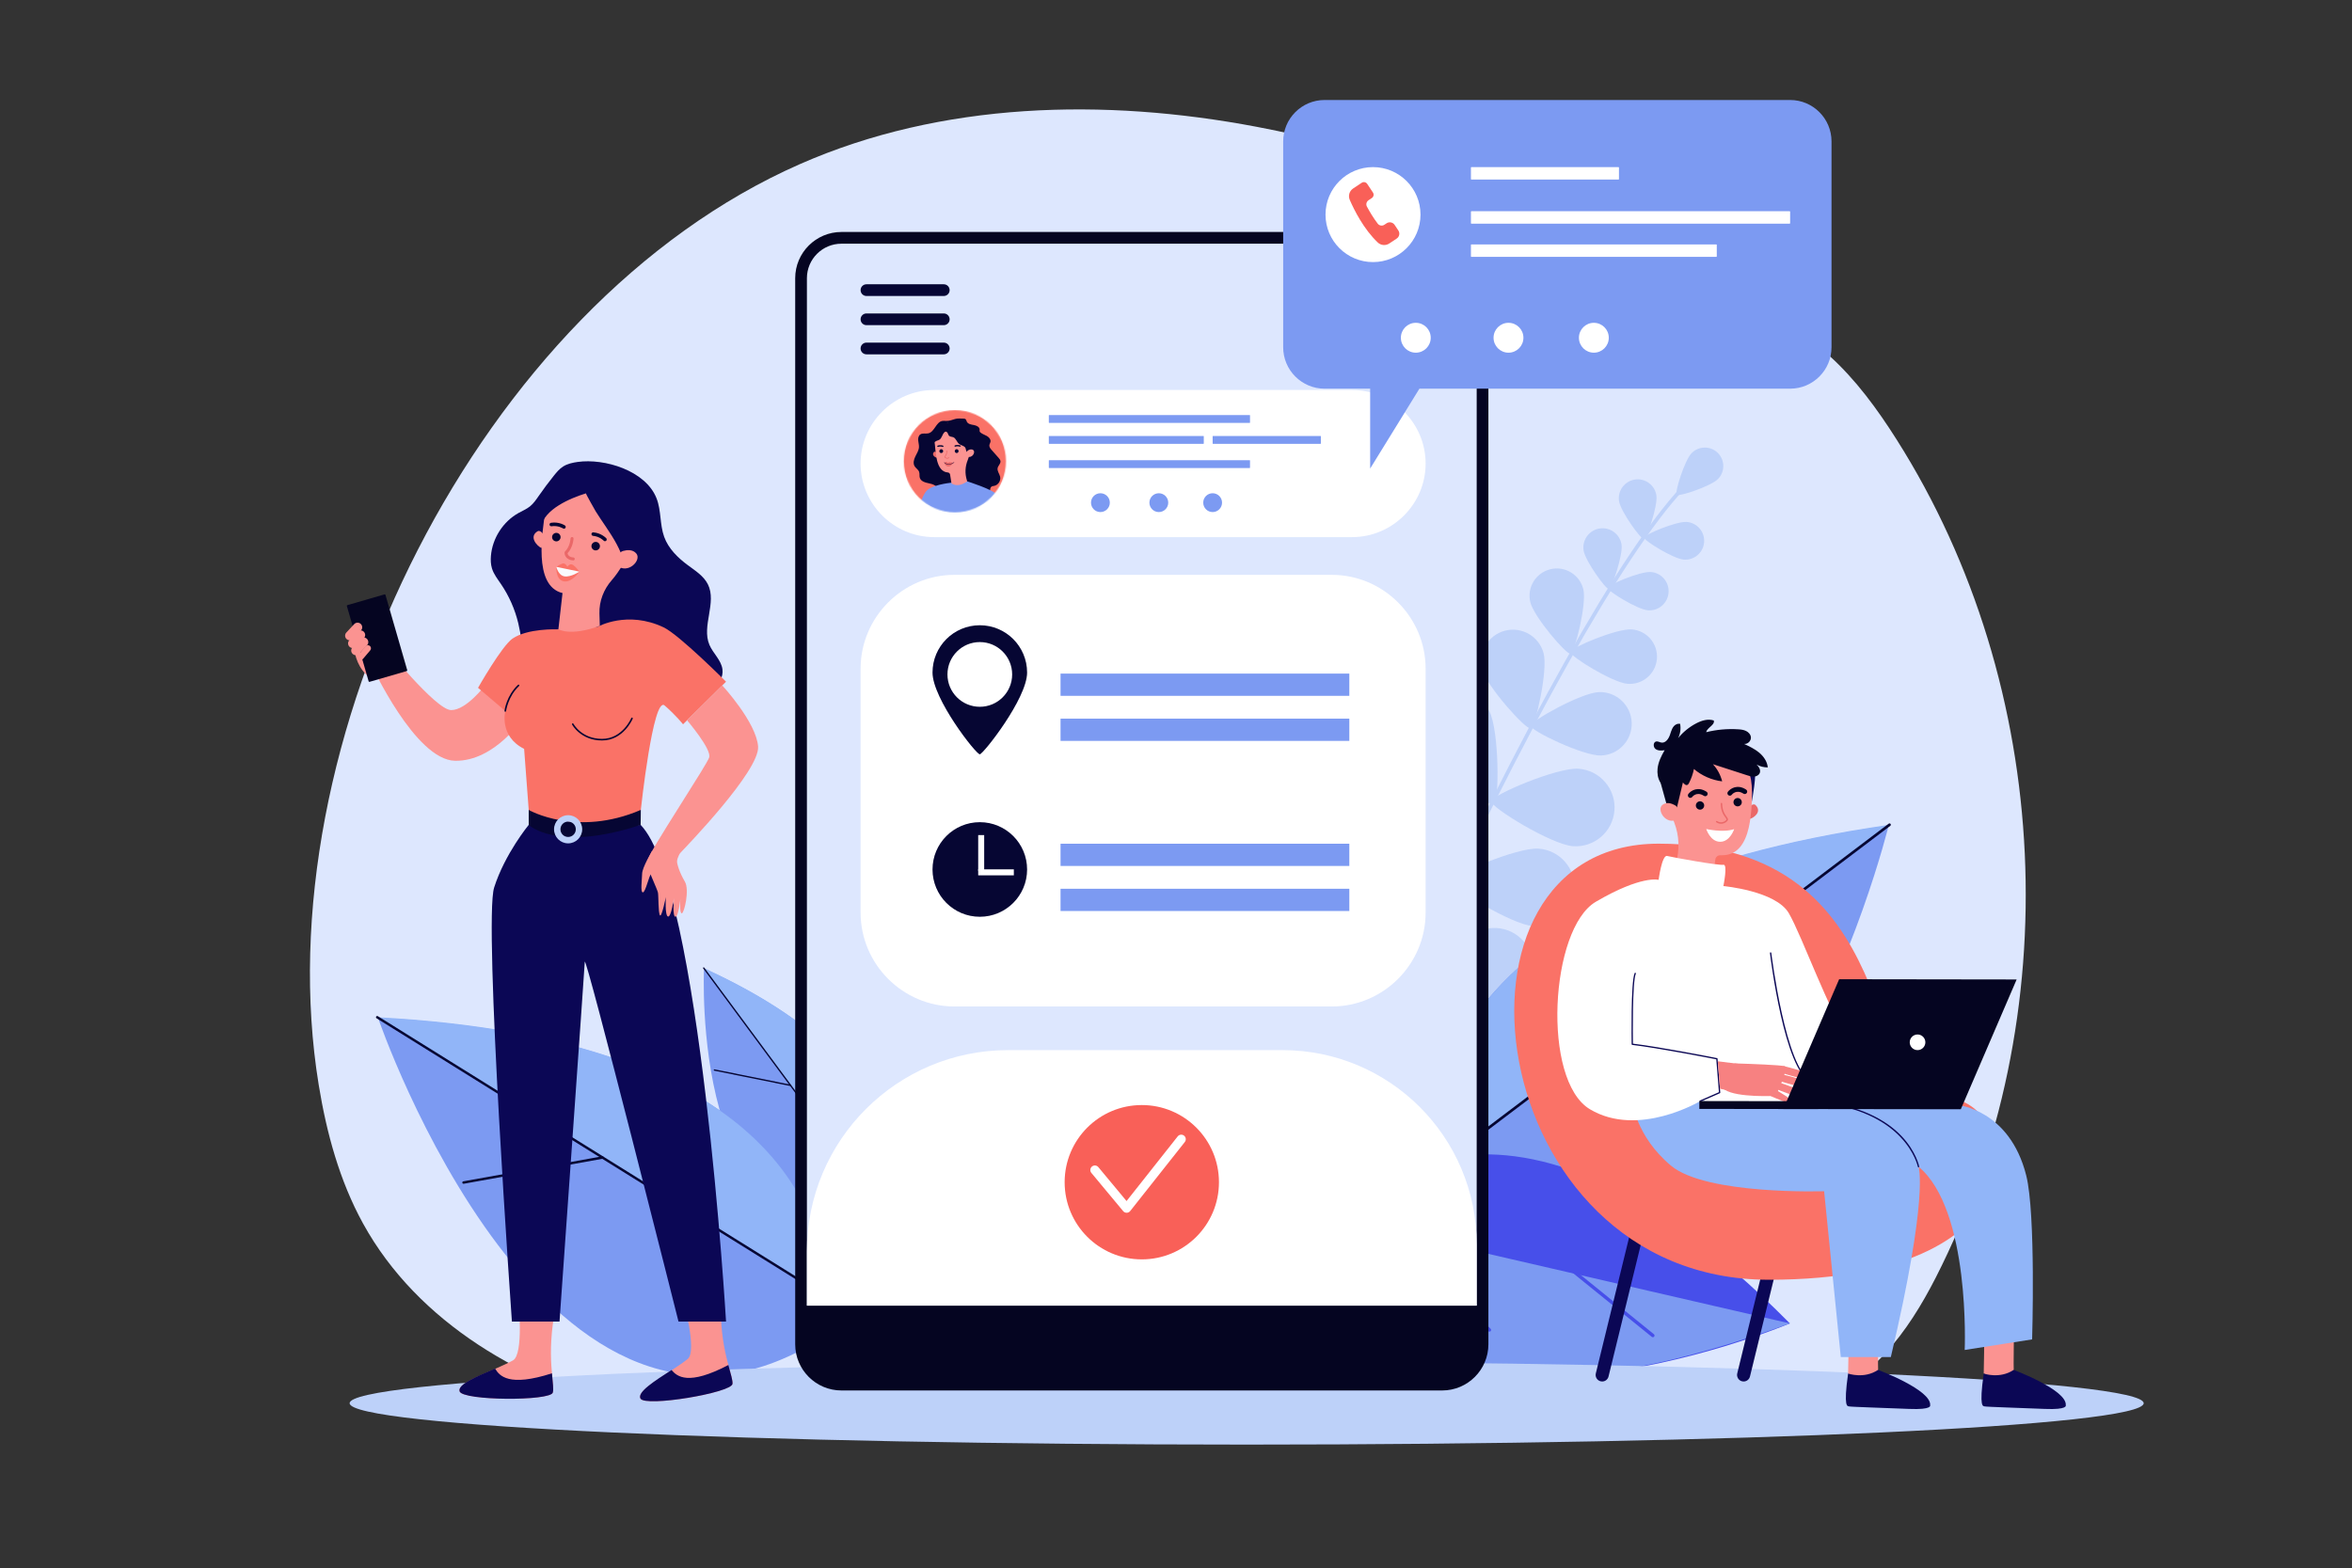 <svg width="2230" height="1487" viewBox="0 0 2230 1487" fill="none" xmlns="http://www.w3.org/2000/svg">
<rect x="0" y="0" width="2230" height="1487" fill="#333333" stroke="none"/>
<path d="M1716.73 1327.01C1772.42 1314.6 1809.41 1262.4 1835.34 1211.57C1961.35 964.468 1946.77 651.321 1798.34 417.007C1780.02 388.092 1759.66 360.136 1734.29 337.185C1668.25 277.452 1572.55 246.597 1491.29 213.793C1394.14 174.566 1294.67 139.86 1191.51 120.261C1046.98 92.804 892.929 96.402 758.282 155.696C453.604 289.861 249.323 705.559 302.197 1028.91C309.647 1074.48 321.932 1119.73 344.173 1160.19C396.087 1254.6 497.81 1313.38 602.664 1338.1C707.519 1362.81 816.916 1360.05 924.521 1354.95L1716.73 1327.01Z" fill="#DDE7FE"/>
<path d="M1337.58 922.683C1337.46 922.654 1337.35 922.616 1337.24 922.564C1336.35 922.156 1335.96 921.092 1336.37 920.2C1444.67 686.682 1536.07 523.959 1593.75 462.003C1595.04 460.628 1595.96 459.639 1596.33 459.119C1596.91 458.323 1598.03 458.145 1598.82 458.717C1599.62 459.297 1599.8 460.412 1599.22 461.208C1598.72 461.907 1597.83 462.858 1596.36 464.435C1538.93 526.123 1447.75 688.511 1339.61 921.702C1339.25 922.483 1338.39 922.877 1337.58 922.683Z" fill="#BDD1F9"/>
<path d="M1628.9 454.234C1622.13 461.141 1591.59 471.23 1589.62 469.297C1587.64 467.364 1597.11 436.613 1603.88 429.706C1610.65 422.799 1621.75 422.687 1628.66 429.453C1635.56 436.226 1635.68 447.319 1628.9 454.234Z" fill="#BDD1F9"/>
<path d="M1570.48 469.825C1571.96 479.61 1561.39 510.784 1558.59 511.201C1555.8 511.625 1536.52 484.948 1535.04 475.163C1533.57 465.372 1540.31 456.241 1550.1 454.769C1559.88 453.297 1569.01 460.033 1570.48 469.825Z" fill="#BDD1F9"/>
<path d="M1596.46 530.703C1586.59 529.937 1558.61 512.621 1558.83 509.803C1559.05 506.985 1589.37 494.197 1599.24 494.97C1609.11 495.736 1616.48 504.361 1615.72 514.227C1614.95 524.093 1606.33 531.476 1596.46 530.703Z" fill="#BDD1F9"/>
<path d="M1463.55 619.559C1467.78 635.626 1455.78 689.559 1451.2 690.771C1446.62 691.975 1409.61 650.949 1405.38 634.882C1401.15 618.815 1410.74 602.361 1426.81 598.131C1442.87 593.9 1459.32 603.491 1463.55 619.559Z" fill="#BDD1F9"/>
<path d="M1517.92 716.459C1501.31 716.964 1451.48 693.128 1451.34 688.384C1451.19 683.648 1499.48 656.823 1516.09 656.317C1532.69 655.812 1546.56 668.867 1547.06 685.477C1547.57 702.08 1534.52 715.953 1517.92 716.459Z" fill="#BDD1F9"/>
<path d="M1412.07 674.459C1421.44 692.496 1421.64 760.11 1416.5 762.786C1411.34 765.463 1356.13 726.466 1346.75 708.422C1337.38 690.384 1344.39 668.154 1362.43 658.778C1380.47 649.395 1402.68 656.421 1412.07 674.459Z" fill="#BDD1F9"/>
<path d="M1491.33 802.445C1471.05 800.973 1413.39 765.679 1413.81 759.887C1414.24 754.102 1476.39 727.53 1496.67 729.009C1516.94 730.489 1532.18 748.125 1530.71 768.4C1529.23 788.683 1511.6 803.924 1491.33 802.445Z" fill="#BDD1F9"/>
<path d="M1374.22 750.243C1383.59 768.281 1383.79 835.895 1378.65 838.571C1373.49 841.248 1318.28 802.251 1308.9 784.207C1299.53 766.169 1306.54 743.946 1324.58 734.563C1342.62 725.18 1364.83 732.206 1374.22 750.243Z" fill="#BDD1F9"/>
<path d="M1453.47 878.23C1433.2 876.757 1375.54 841.463 1375.96 835.672C1376.39 829.887 1438.54 803.322 1458.82 804.794C1479.09 806.274 1494.33 823.909 1492.86 844.185C1491.38 864.467 1473.75 879.709 1453.47 878.23Z" fill="#BDD1F9"/>
<path d="M1301.89 841.932C1317.43 855.04 1343.37 917.479 1339.62 921.91C1335.88 926.349 1269.98 911.33 1254.43 898.215C1238.89 885.114 1236.92 861.887 1250.03 846.341C1263.13 830.794 1286.35 828.824 1301.89 841.932Z" fill="#BDD1F9"/>
<path d="M1418.8 953.583C1398.5 954.654 1336.89 926.854 1336.58 921.055C1336.28 915.263 1394.63 881.129 1414.93 880.059C1435.23 878.988 1452.55 894.579 1453.62 914.884C1454.69 935.189 1439.1 952.513 1418.8 953.583Z" fill="#BDD1F9"/>
<path d="M1537.44 516.48C1538.93 526.428 1528.2 558.093 1525.36 558.525C1522.52 558.948 1502.93 531.848 1501.43 521.907C1499.93 511.959 1506.77 502.68 1516.72 501.186C1526.66 499.684 1535.93 506.532 1537.44 516.48Z" fill="#BDD1F9"/>
<path d="M1562.46 578.763C1552.43 577.982 1524 560.383 1524.22 557.521C1524.44 554.659 1555.25 541.67 1565.27 542.45C1575.3 543.231 1582.79 551.989 1582.01 562.019C1581.24 572.042 1572.48 579.543 1562.46 578.763Z" fill="#BDD1F9"/>
<path d="M1501.24 559.023C1504.53 572.926 1493.01 619.023 1489.05 619.96C1485.08 620.897 1454.18 584.807 1450.9 570.904C1447.62 556.993 1456.23 543.06 1470.13 539.781C1484.04 536.502 1497.97 545.112 1501.24 559.023Z" fill="#BDD1F9"/>
<path d="M1543.18 648.481C1528.94 647.373 1488.54 622.376 1488.86 618.309C1489.18 614.243 1532.95 595.789 1547.19 596.889C1561.43 597.997 1572.08 610.443 1570.98 624.689C1569.87 638.934 1557.42 649.589 1543.18 648.481Z" fill="#BDD1F9"/>
<path d="M1360.49 1150.39C1360.49 1150.39 1267.14 858.111 1790.69 782.824C1790.69 782.824 1662.06 1312.33 1360.49 1150.39Z" fill="#7C9AF2"/>
<path d="M1791.49 782.125L1355.26 1112.06C1350.24 1030.63 1384.14 840.698 1791.49 782.125Z" fill="#91B5F8"/>
<path d="M1373.36 1099.35C1373.09 1099.28 1372.85 1099.12 1372.67 1098.89C1372.25 1098.34 1372.36 1097.54 1372.91 1097.12L1790.73 781.114C1791.29 780.69 1792.08 780.809 1792.5 781.366C1792.92 781.917 1792.82 782.712 1792.25 783.136L1374.44 1099.14C1374.12 1099.38 1373.72 1099.44 1373.36 1099.35Z" fill="#060633"/>
<path d="M1573.06 948.319C1572.47 948.163 1572.06 947.606 1572.12 946.981C1572.18 946.29 1572.79 945.777 1573.49 945.836L1718.44 958.557C1719.12 958.609 1719.64 959.234 1719.58 959.925C1719.52 960.624 1718.91 961.137 1718.21 961.078L1573.26 948.349C1573.19 948.349 1573.12 948.334 1573.06 948.319Z" fill="#060633"/>
<path d="M1483.56 1016.01C1483.49 1015.99 1483.43 1015.96 1483.36 1015.93C1482.72 1015.65 1482.44 1014.9 1482.72 1014.27L1541.17 883.902C1541.46 883.263 1542.22 883.003 1542.84 883.263C1543.48 883.553 1543.76 884.296 1543.48 884.936L1485.03 1015.3C1484.77 1015.87 1484.15 1016.16 1483.56 1016.01Z" fill="#060633"/>
<path d="M1272.05 1156.98C1272.05 1156.98 1410.3 965.078 1697.05 1255.02C1697.05 1255.02 1310.04 1418.15 1272.05 1156.98Z" fill="#474FEA"/>
<path d="M1697.05 1255.02L1272.05 1156.98C1272.05 1156.98 1269.97 1411.3 1697.05 1255.02Z" fill="#7C9AF2"/>
<path d="M1487.74 1204.34C1487.16 1203.76 1487.1 1202.83 1487.62 1202.18C1488.18 1201.5 1489.19 1201.38 1489.89 1201.94L1568.13 1265.26C1568.77 1265.83 1568.92 1266.83 1568.36 1267.52C1567.8 1268.2 1566.79 1268.31 1566.1 1267.76L1487.86 1204.44C1487.82 1204.4 1487.78 1204.37 1487.74 1204.34Z" fill="#474FEA"/>
<path d="M1411 1262.37L1411 1262.36L1316.38 1168.61C1315.75 1167.98 1315.74 1166.97 1316.37 1166.34C1316.99 1165.71 1318.01 1165.7 1318.64 1166.32L1318.64 1166.33L1413.26 1260.08C1413.89 1260.7 1413.89 1261.72 1413.27 1262.35C1412.65 1262.98 1411.63 1262.98 1411 1262.37Z" fill="#474FEA"/>
<path d="M823.844 1158.42C823.844 1158.42 910.948 1029.84 667.483 918.423C667.483 918.423 654.263 1193.93 823.844 1158.42Z" fill="#7C9AF2"/>
<path d="M667.194 917.97L831.864 1140.55C845.936 1101.73 856.625 1004.65 667.194 917.97Z" fill="#91B5F8"/>
<path d="M824.892 1131.79C825.026 1131.8 825.167 1131.76 825.293 1131.67C825.576 1131.46 825.635 1131.06 825.427 1130.77L667.708 917.59C667.498 917.3 667.097 917.241 666.814 917.457C666.529 917.665 666.47 918.066 666.68 918.349L824.394 1131.53C824.52 1131.7 824.699 1131.79 824.892 1131.79Z" fill="#060633"/>
<path d="M749.51 1029.9C749.815 1029.91 750.09 1029.7 750.157 1029.38C750.224 1029.04 750.001 1028.71 749.652 1028.63L677.452 1014.08C677.114 1014.01 676.769 1014.24 676.699 1014.59C676.629 1014.93 676.854 1015.27 677.2 1015.34L749.406 1029.89C749.436 1029.9 749.473 1029.9 749.51 1029.9Z" fill="#060633"/>
<path d="M783.288 1075.57C783.325 1075.57 783.362 1075.57 783.399 1075.56C783.748 1075.51 783.994 1075.19 783.949 1074.84L774.197 1003.18C774.152 1002.83 773.818 1002.59 773.476 1002.63C773.126 1002.68 772.881 1003 772.933 1003.35L782.678 1075.01C782.723 1075.32 782.983 1075.55 783.288 1075.57Z" fill="#060633"/>
<path d="M783.295 1266.31C783.295 1266.31 844.531 990.662 358.429 965.234C358.429 965.234 520.363 1439.82 783.295 1266.31Z" fill="#7C9AF2"/>
<path d="M357.638 964.661L784.893 1230.75C782.723 1155.7 735.854 984.446 357.638 964.661Z" fill="#91B5F8"/>
<path d="M767.246 1220.6C767.484 1220.51 767.7 1220.35 767.841 1220.12C768.183 1219.58 768.012 1218.86 767.469 1218.52L358.251 963.673C357.704 963.331 356.987 963.502 356.649 964.044C356.309 964.587 356.475 965.308 357.022 965.643L766.236 1220.49C766.555 1220.69 766.919 1220.72 767.246 1220.6Z" fill="#060633"/>
<path d="M571.659 1098.8C572.183 1098.61 572.512 1098.07 572.41 1097.5C572.296 1096.86 571.691 1096.45 571.058 1096.56L439.269 1120.28C438.647 1120.38 438.219 1121 438.332 1121.63C438.445 1122.27 439.05 1122.68 439.682 1122.57L571.472 1098.85C571.536 1098.83 571.599 1098.82 571.659 1098.8Z" fill="#060633"/>
<path d="M659.312 1153.38C659.374 1153.37 659.435 1153.34 659.492 1153.31C660.052 1152.99 660.25 1152.28 659.937 1151.72L595.525 1037.11C595.208 1036.54 594.491 1036.37 593.94 1036.66C593.381 1036.98 593.182 1037.69 593.496 1038.25L657.908 1152.86C658.191 1153.36 658.787 1153.58 659.312 1153.38Z" fill="#060633"/>
<path d="M2032.49 1330.69C2032.49 1309.01 1651.71 1291.44 1182 1291.44C712.281 1291.44 331.503 1309.01 331.503 1330.69C331.503 1352.37 712.281 1369.94 1182 1369.94C1651.71 1369.94 2032.49 1352.37 2032.49 1330.69Z" fill="#BDD1F9"/>
<path d="M1653.17 1310.09C1652.69 1310.09 1652.19 1310.03 1651.69 1309.91C1648.37 1309.1 1646.33 1305.73 1647.14 1302.4L1670.98 1204.99C1671.79 1201.66 1675.14 1199.61 1678.48 1200.43C1681.81 1201.25 1683.85 1204.61 1683.03 1207.94L1659.2 1305.36C1658.5 1308.19 1655.97 1310.09 1653.17 1310.09Z" fill="#0B0755"/>
<path d="M1519.08 1310.09C1518.59 1310.09 1518.09 1310.03 1517.6 1309.91C1514.27 1309.1 1512.23 1305.73 1513.05 1302.4L1547.63 1161.06C1548.44 1157.73 1551.81 1155.7 1555.13 1156.51C1558.46 1157.32 1560.49 1160.69 1559.68 1164.02L1525.1 1305.36C1524.41 1308.19 1521.87 1310.09 1519.08 1310.09Z" fill="#0B0755"/>
<path d="M1572.63 800.065C1810.8 800.065 1765.03 1045.06 1840.09 1040.86C1915.15 1036.65 1949.97 1213.61 1677 1213.61C1404.04 1213.61 1353.41 800.065 1572.63 800.065Z" fill="#FA7267"/>
<path d="M1909.56 1257.19C1909.56 1257.19 1908.96 1299.3 1909.29 1299.9C1909.62 1300.5 1906.22 1305.77 1906.22 1305.77L1892.94 1308.15L1880.82 1302.57C1880.82 1302.57 1881.89 1263.43 1880.62 1257.26C1879.35 1251.09 1909.56 1257.19 1909.56 1257.19Z" fill="#FB9391"/>
<path d="M1880.82 1302.57C1880.82 1302.57 1896.12 1307.94 1909.21 1299.07C1909.21 1299.07 1960.17 1318.17 1958.61 1332.7C1958.61 1332.7 1960.78 1337.03 1938.7 1336.1C1916.62 1335.16 1882.31 1334.18 1881.38 1333.67C1880.47 1333.16 1876.14 1335.49 1880.82 1302.57Z" fill="#0B0755"/>
<path d="M1780.99 1257.19C1780.99 1257.19 1780.39 1299.3 1780.71 1299.9C1781.04 1300.5 1777.64 1305.77 1777.64 1305.77L1764.36 1308.15L1752.24 1302.57C1752.24 1302.57 1753.31 1263.43 1752.04 1257.26C1750.77 1251.09 1780.99 1257.19 1780.99 1257.19Z" fill="#FB9391"/>
<path d="M1752.24 1302.57C1752.24 1302.57 1767.55 1307.94 1780.63 1299.07C1780.63 1299.07 1831.59 1318.17 1830.03 1332.7C1830.03 1332.7 1832.21 1337.03 1810.13 1336.1C1788.04 1335.16 1753.73 1334.18 1752.81 1333.67C1751.89 1333.16 1747.57 1335.49 1752.24 1302.57Z" fill="#0B0755"/>
<path d="M1658.02 765.864C1658.02 765.864 1662.02 761.069 1664.49 763.47C1670.81 769.604 1663.14 775.746 1658.37 776.772L1658.02 765.864Z" fill="#EA6868"/>
<path d="M1661.66 746.95H1661.62C1661.7 746.415 1661.78 745.872 1661.84 745.322C1664.52 721.076 1646.22 699.351 1621.46 698.258C1600.83 697.344 1582.27 711.79 1578.12 732.028C1576.58 739.537 1577.11 746.89 1579.25 753.589C1582.07 763.887 1584.58 772.712 1587.44 780.132C1592.18 792.4 1592.62 805.917 1589.02 818.571L1586.18 828.519C1610.58 845.188 1623.82 833.657 1623.82 833.657L1626.35 815.099C1626.68 812.675 1628.81 810.928 1631.25 811.04C1631.27 811.04 1631.28 811.04 1631.3 811.047C1663.67 812.497 1660.06 761.426 1661.66 746.95Z" fill="#FB9391"/>
<path d="M1615.77 764.288C1616.01 762.117 1614.45 760.169 1612.28 759.931C1610.1 759.686 1608.16 761.255 1607.91 763.418C1607.67 765.589 1609.24 767.545 1611.41 767.783C1613.58 768.021 1615.52 766.459 1615.77 764.288Z" fill="#050521"/>
<path d="M1651.43 761.158C1651.66 758.987 1650.1 757.039 1647.94 756.794C1645.77 756.556 1643.82 758.125 1643.58 760.288C1643.34 762.459 1644.9 764.415 1647.07 764.653C1649.24 764.89 1651.19 763.329 1651.43 761.158Z" fill="#050521"/>
<path d="M1602.38 756.608C1601.98 756.563 1601.58 756.415 1601.24 756.147C1600.22 755.374 1600.02 753.924 1600.8 752.905C1603.12 749.842 1609.73 745.455 1618.04 750.823C1619.11 751.515 1619.42 752.95 1618.72 754.021C1618.03 755.099 1616.59 755.403 1615.52 754.712C1608.71 750.303 1604.65 755.485 1604.48 755.708C1603.96 756.385 1603.16 756.697 1602.38 756.608Z" fill="#050521"/>
<path d="M1639.87 754.541C1639.46 754.496 1639.06 754.348 1638.72 754.08C1637.7 753.307 1637.5 751.857 1638.28 750.838C1640.61 747.768 1647.22 743.388 1655.52 748.749C1656.59 749.448 1656.9 750.875 1656.21 751.954C1655.51 753.024 1654.08 753.336 1653.01 752.638C1646.19 748.229 1642.13 753.418 1641.96 753.641C1641.45 754.31 1640.65 754.623 1639.87 754.541Z" fill="#050521"/>
<path d="M1573.4 738.496L1581.69 768.296L1589.52 767.612L1598.19 731.299L1573.4 738.496Z" fill="#050521"/>
<path d="M1590.82 766.831C1590.28 765.396 1589.21 764.221 1587.86 763.493C1585.08 761.998 1580.08 760.147 1576.16 763.292C1570.4 767.902 1579.31 782.786 1590.37 777.099C1590.37 777.099 1593.63 774.482 1590.82 766.831Z" fill="#FB9391"/>
<path d="M1634.37 780.742C1630.4 782.169 1627.27 779.768 1627.23 779.738C1626.93 779.5 1626.89 779.069 1627.12 778.772C1627.35 778.474 1627.78 778.422 1628.09 778.653C1628.23 778.772 1631.72 781.396 1635.84 778.407C1636.51 777.917 1636.88 777.5 1636.92 777.173C1637 776.705 1636.51 776.036 1635.82 775.114C1634.25 772.995 1631.62 769.441 1631.49 762.058C1631.48 761.679 1631.79 761.366 1632.16 761.359C1632.54 761.351 1632.86 761.656 1632.86 762.035C1632.98 768.98 1635.36 772.177 1636.92 774.296C1637.77 775.441 1638.45 776.348 1638.28 777.381C1638.17 778.117 1637.67 778.779 1636.65 779.515C1635.87 780.08 1635.1 780.474 1634.37 780.742Z" fill="#EA6868"/>
<path d="M1617.74 786.147C1617.74 786.147 1633.54 789.887 1644.21 786.281C1644.21 786.281 1640.33 798.326 1630.91 798.274C1621.5 798.229 1617.74 786.147 1617.74 786.147Z" fill="white"/>
<path d="M1656.69 729.82C1656.69 729.82 1662.28 734.742 1660.94 760.511C1660.94 760.511 1666.15 732.199 1663.33 728.704C1660.5 725.21 1656.69 729.82 1656.69 729.82Z" fill="#0B0755"/>
<path d="M1571.59 728.89C1572.26 722.652 1575.11 716.86 1578.29 711.455C1575.32 711.834 1572.02 712.087 1569.64 710.273C1567.27 708.451 1567.33 703.767 1570.25 703.165C1571.96 702.808 1573.58 703.975 1575.31 704.213C1579.23 704.749 1582.09 700.57 1583.35 696.808C1584.61 693.046 1585.72 688.615 1589.3 686.927C1590.42 686.392 1591.71 686.206 1592.94 686.362C1593.85 690.942 1593.17 695.819 1591.05 699.975C1595.76 694.213 1601.65 689.418 1608.24 685.968C1613.37 683.284 1619.43 681.403 1624.91 683.254C1626.06 687.715 1618.65 689.827 1617.69 694.34C1627.54 691.894 1637.76 690.964 1647.9 691.604C1650.5 691.767 1653.17 692.05 1655.52 693.21C1657.86 694.362 1659.86 696.555 1660.09 699.158C1660.39 702.578 1657.08 705.849 1653.66 705.5C1658.67 707.842 1663.74 710.228 1667.97 713.775C1672.2 717.329 1675.58 722.243 1676.1 727.745C1672.41 727.782 1668.72 726.846 1665.49 725.046C1667.71 727.128 1669.62 730.258 1668.47 733.076C1667.62 735.158 1665.29 736.325 1663.05 736.466C1660.81 736.6 1658.6 735.901 1656.47 735.203C1645.67 731.708 1634.87 728.206 1624.06 724.704C1628.29 729.277 1631.33 734.927 1632.83 740.972C1623.02 739.797 1613.58 735.671 1606.06 729.255C1605.14 733.879 1603.56 738.377 1601.4 742.571C1601.06 743.225 1600.67 743.916 1600.03 744.266C1597.83 745.448 1596.08 742.199 1594.12 740.667C1591.71 738.794 1588.17 739.604 1585.49 741.069C1580.88 743.582 1577.67 747.247 1574.15 741.783C1571.77 738.102 1571.14 733.165 1571.59 728.89Z" fill="#050521"/>
<path d="M1856.01 1047.94C1856.01 1047.94 1905.32 1051.93 1921.14 1114.77C1930.32 1151.28 1926.72 1270.17 1926.72 1270.17L1862.79 1280.2C1862.79 1280.2 1868.52 1147.33 1819.01 1106.39C1819.01 1106.39 1829.04 1133.38 1792.76 1286.91H1745.31L1729.49 1129.66C1729.49 1129.66 1617.86 1133.38 1584.37 1105.47C1550.88 1077.55 1547.52 1044.14 1547.52 1044.14L1705.31 1020.15L1856.01 1047.94Z" fill="#91B5F8"/>
<path d="M1572.58 834.371C1572.58 834.371 1575.69 810.489 1580.65 811.731C1585.61 812.973 1629.64 820.98 1633.99 820.08C1638.33 819.173 1633.99 840.266 1633.99 840.266C1633.99 840.266 1683.55 844.78 1695.96 865.873C1708.37 886.966 1737.21 967.056 1747.76 973.881C1758.3 980.706 1779.11 999.695 1779.11 999.695L1693.35 1047.94L1612.12 1044.14C1612.12 1044.14 1553.36 1079.36 1507.47 1051.93C1461.57 1024.51 1469.63 880.586 1513.05 855.159C1556.46 829.724 1572.58 834.371 1572.58 834.371Z" fill="white"/>
<path d="M1716.97 1025.99C1716.88 1025.99 1716.8 1025.97 1716.72 1025.94C1691.98 1015.13 1678.71 908.312 1678.16 903.769C1678.13 903.427 1678.36 903.122 1678.71 903.077C1679.08 903.04 1679.35 903.278 1679.4 903.62C1679.53 904.721 1693.13 1014.28 1717.21 1024.8C1717.53 1024.94 1717.67 1025.3 1717.54 1025.62C1717.43 1025.85 1717.2 1025.99 1716.97 1025.99Z" fill="#0B0755"/>
<path d="M1612.12 1044.76C1611.88 1044.76 1611.65 1044.62 1611.55 1044.39C1611.41 1044.07 1611.55 1043.7 1611.87 1043.57L1629.77 1035.75L1627.26 1004.56C1621.9 1003.51 1571.57 993.703 1547.55 990.892C1547.24 990.855 1547 990.595 1547 990.282C1546.97 987.881 1546.11 931.234 1549.85 922.832C1549.98 922.52 1550.36 922.379 1550.67 922.52C1550.98 922.654 1551.12 923.025 1550.98 923.338C1547.55 931.07 1548.16 983.769 1548.24 989.725C1573.78 992.766 1627.42 1003.32 1627.96 1003.43C1628.23 1003.48 1628.44 1003.71 1628.46 1003.99L1631.04 1036.09C1631.06 1036.35 1630.91 1036.6 1630.67 1036.71L1612.37 1044.71C1612.28 1044.74 1612.2 1044.76 1612.12 1044.76Z" fill="#0B0755"/>
<path d="M1819.01 1107.01C1818.72 1107.01 1818.46 1106.8 1818.4 1106.51C1818.3 1105.96 1806.99 1051.36 1717.67 1044.9C1717.33 1044.88 1717.07 1044.59 1717.09 1044.25C1717.11 1043.9 1717.4 1043.58 1717.75 1043.67C1764.91 1047.08 1790.09 1063.88 1802.9 1077.38C1816.83 1092.05 1819.6 1106.13 1819.62 1106.28C1819.69 1106.62 1819.46 1106.94 1819.12 1107C1819.09 1107.01 1819.05 1107.01 1819.01 1107.01Z" fill="#0B0755"/>
<path d="M1644.68 1008.43C1644.68 1008.43 1645.92 1008.47 1647.98 1008.54C1658.17 1008.86 1688.62 1009.9 1692.16 1011.15C1696.41 1012.65 1683.61 1039.22 1683.61 1039.22C1683.61 1039.22 1647.01 1041.23 1635.23 1033.37C1623.45 1025.52 1644.68 1008.43 1644.68 1008.43Z" fill="#F78181"/>
<path d="M1678.78 1039.39C1678.78 1039.39 1699.19 1048.63 1701.01 1046.61C1702.81 1044.6 1685.02 1034.28 1685.02 1034.28L1678.78 1039.39Z" fill="#F78181"/>
<path d="M1684.34 1032.85C1684.34 1032.85 1714.57 1045.28 1716.85 1041.11C1719.14 1036.93 1685.69 1026.13 1685.69 1026.13L1684.34 1032.85Z" fill="#F78181"/>
<path d="M1688.36 1025.52C1688.36 1025.52 1719.56 1035.26 1721.47 1030.9C1723.38 1026.54 1689.12 1018.71 1689.12 1018.71L1688.36 1025.52Z" fill="#F78181"/>
<path d="M1689.95 1017.66C1689.95 1017.66 1719.08 1027.17 1720.91 1022.8C1722.73 1018.43 1690.7 1010.86 1690.7 1010.86L1689.95 1017.66Z" fill="#F78181"/>
<path d="M1651.65 1009.31L1628.66 1006.42L1630.78 1032.43L1642.6 1035.08L1651.65 1009.31Z" fill="#F78181"/>
<path d="M1912.04 928.854L1743.75 928.617L1690.81 1051.7L1859.1 1051.93L1912.04 928.854Z" fill="#050521"/>
<path d="M1611.19 1044.14L1723.86 1044.3L1723.85 1051.75L1611.18 1051.59L1611.19 1044.14Z" fill="#050521"/>
<path d="M1810.67 988.468C1810.65 984.379 1813.95 981.041 1818.04 981.019C1822.13 980.996 1825.47 984.297 1825.49 988.394C1825.52 992.483 1822.21 995.822 1818.12 995.844C1814.03 995.866 1810.69 992.565 1810.67 988.468Z" fill="white"/>
<path d="M622.552 472.74C627.012 484.279 625.505 497.409 629.701 509.045C633.738 520.234 642.677 528.971 652.239 536.041C659.327 541.29 667.238 546.235 671.171 554.123C679.839 571.521 665.046 593.551 672.594 611.462C676.048 619.655 683.91 626.012 684.984 634.845C685.808 641.611 682.181 648.399 676.846 652.644C671.511 656.882 664.701 658.875 657.938 659.708C652.174 660.414 646.316 660.347 640.571 659.507C634.144 658.57 627.894 656.674 621.509 655.485C608.198 652.994 594.316 653.603 581.274 657.254C571.298 660.05 561.591 664.622 551.233 664.719C544.472 664.778 537.838 662.905 531.483 660.592C524.548 658.072 517.69 654.919 512.214 649.975C504.346 642.86 499.993 632.614 497.433 622.324C494.873 612.027 493.871 601.402 491.408 591.083C488.242 577.826 482.651 565.149 474.992 553.878C471.756 549.112 468.092 544.473 466.423 538.963C465.282 535.194 465.136 531.186 465.452 527.26C466.798 510.465 476.978 494.636 491.696 486.442C495.345 484.413 499.274 482.807 502.524 480.182C505.869 477.476 508.311 473.848 510.766 470.316C515.334 463.751 520.124 457.342 525.126 451.096C527.71 447.87 530.41 444.635 533.892 442.412C537.987 439.803 542.88 438.762 547.69 438.078C573.007 434.472 612.278 446.167 622.552 472.74Z" fill="#0B0755"/>
<path d="M491.598 1233.4C491.598 1233.4 496.752 1284.29 486.365 1290.07C467.551 1300.52 432.853 1310.49 435.759 1319.47C438.665 1328.45 521.833 1328.8 524.142 1320.61C526.451 1312.43 517.131 1287.37 527.008 1238.6L491.598 1233.4Z" fill="#FB9391"/>
<path d="M523.311 1302.33C524.197 1311.44 524.964 1317.7 524.142 1320.61C521.833 1328.8 438.665 1328.45 435.759 1319.47C433.604 1312.81 451.97 1305.3 469.399 1297.83C473.52 1304.75 482.307 1315.54 523.311 1302.33Z" fill="#0B0755"/>
<path d="M647.593 1231.94C647.593 1231.94 661.335 1281.21 652.082 1288.67C635.323 1302.18 602.829 1317.91 607.221 1326.26C611.613 1334.62 693.626 1320.8 694.508 1312.34C695.389 1303.88 681.941 1280.78 683.371 1231.04L647.593 1231.94Z" fill="#FB9391"/>
<path d="M690.577 1294.46C693.002 1303.3 694.82 1309.33 694.507 1312.34C693.626 1320.8 611.612 1334.62 607.221 1326.26C603.964 1320.07 620.784 1309.54 636.686 1299.21C641.926 1305.33 652.421 1314.47 690.577 1294.46Z" fill="#0B0755"/>
<path d="M459.801 649.997C459.801 649.997 442.33 673.395 427.77 673.395C413.212 673.395 363.71 611.506 363.71 611.506L352.063 630.257C352.063 630.257 393.556 720.727 431.411 721.455C469.264 722.184 497.654 679.953 496.926 677.767C496.199 675.581 472.176 649.997 472.176 649.997H459.801Z" fill="#FB9391"/>
<path d="M501.294 782.251C501.294 782.251 478.703 809.627 468.512 841.664C458.32 873.702 485.354 1253.28 485.354 1253.28H530.492C530.492 1253.28 554.435 915.248 554.435 912.245C554.435 900.438 643.316 1253.28 643.316 1253.28H688.38C688.38 1253.28 663.993 840.14 607.395 782.251L554.435 785.53L501.294 782.251Z" fill="#0B0755"/>
<path d="M501.294 768.058V782.251C501.294 782.251 528.229 808.467 607.395 782.251L607.576 768.058L538.056 763.686L501.294 768.058Z" fill="#060633"/>
<path d="M528.208 596.8C528.208 596.8 500.153 595.759 485.916 605.596C475.732 612.622 453.249 652.28 453.249 652.28L479.061 674.228C479.061 674.228 472.904 698.154 496.94 710.169L501.294 768.058C501.294 768.058 546.427 794.266 607.576 768.058C607.576 768.058 619.223 659.566 630.143 669.031C641.063 678.496 647.614 686.868 647.614 686.868L688.38 646.458C688.38 646.458 643.939 601.923 629.233 594.941C594.728 578.562 566.83 594.324 566.83 594.324L528.208 596.8Z" fill="#FA7267"/>
<path d="M651.429 683.083C651.429 683.083 675.095 710.712 672.364 718.362C669.635 726.005 627.854 788.965 622.265 800.898C616.675 812.831 618.314 819.932 618.314 819.932L639.606 830.311C639.606 830.311 640.713 813.456 645.346 808.504C649.98 803.552 720.41 730.92 718.772 707.983C717.134 685.046 684.811 649.997 684.811 649.997L651.429 683.083Z" fill="#FB9391"/>
<path d="M515.894 507.989C515.894 507.989 512.807 501.929 509.6 503.885C501.422 508.874 508.666 517.55 513.481 519.796L515.894 507.989Z" fill="#FB9391"/>
<path d="M571.01 445.052C593.837 449.178 610.228 470.115 608.814 493.275C608.349 500.888 606.077 507.907 602.479 513.996C594.323 529.26 587.619 541.543 580.041 550.175C572.359 558.926 568.025 570.116 568.351 581.752L568.681 593.506C540.451 603.811 529.425 596.726 529.425 596.726L533.347 562.413C504.858 555.662 514.798 502.792 516.599 487.03L516.643 487.045C516.687 486.45 516.733 485.855 516.801 485.26C519.815 458.888 544.468 440.249 571.01 445.052Z" fill="#FB9391"/>
<path d="M569.323 491.9C576.303 502.361 583.816 512.695 588.596 524.294C589.126 525.573 592.818 535.134 591.335 536.019C599.429 531.209 605.162 523.305 610.146 515.313C618.783 501.469 618.762 483.647 611.794 469.119C604.905 454.762 591.571 446.182 576.165 443.141C559.645 439.877 540.811 443.394 529.025 456.145C517.964 468.123 515.641 484.599 512.773 499.967C515.992 482.71 540.863 472.405 555.579 467.862C555.15 467.996 564.287 484.086 564.78 484.881C566.244 487.238 567.77 489.573 569.323 491.9Z" fill="#0B0755"/>
<path d="M587.008 525.26C587.92 523.862 589.341 522.881 590.951 522.435C594.267 521.52 600.015 520.762 603.419 525.045C608.412 531.327 595.363 544.978 585.002 536.264C585.002 536.264 582.165 532.695 587.008 525.26Z" fill="#FB9391"/>
<path d="M523.442 509.29C523.48 507.067 525.317 505.29 527.543 505.327C529.769 505.364 531.543 507.201 531.504 509.431C531.466 511.654 529.63 513.431 527.404 513.394C525.178 513.357 523.403 511.52 523.442 509.29Z" fill="#060633"/>
<path d="M560.768 517.855C560.806 515.625 562.642 513.855 564.868 513.892C567.094 513.93 568.868 515.766 568.83 517.997C568.791 520.22 566.956 521.997 564.73 521.959C562.503 521.915 560.729 520.086 560.768 517.855Z" fill="#060633"/>
<path d="M527.473 537.558C527.473 537.558 532.781 533.729 534.818 534.368C536.856 535 537.907 537.528 537.907 537.528C537.907 537.528 539.217 535.089 541.724 535.134C544.232 535.179 549.419 542.101 549.419 542.101C549.419 542.101 541.934 552.904 534.393 551.268C526.713 549.61 527.55 538.123 527.55 538.123L527.473 537.558Z" fill="#FA7267"/>
<path d="M573.374 513.238C573.852 513.297 574.35 513.156 574.728 512.799C575.407 512.167 575.444 511.111 574.814 510.427C574.626 510.227 570.059 505.453 562.584 504.836C561.661 504.754 560.85 505.446 560.772 506.368C560.695 507.29 561.456 508.123 562.302 508.175C568.53 508.702 572.321 512.673 572.359 512.717C572.638 513.015 572.999 513.186 573.374 513.238Z" fill="#060633"/>
<path d="M534.906 501.372C535.384 501.312 535.834 501.059 536.117 500.628C536.628 499.855 536.414 498.814 535.642 498.301C535.41 498.152 529.913 494.584 522.436 495.758C521.52 495.9 520.895 496.762 521.038 497.677C521.179 498.591 522.071 499.216 522.952 499.074C529.137 498.1 533.748 501.074 533.796 501.104C534.138 501.327 534.53 501.409 534.906 501.372Z" fill="#060633"/>
<path d="M540.996 531.06C536.344 529.796 535.175 526.056 535.264 523.989C535.279 523.632 535.433 523.29 535.693 523.037C540.535 518.339 540.963 510.695 540.967 510.621C541.005 509.84 541.665 509.246 542.444 509.283C543.211 509.312 543.821 509.974 543.786 510.755C543.769 511.104 543.341 519.112 538.116 524.599C538.266 525.736 539.12 528.339 543.646 528.636C544.439 528.688 545.015 529.357 544.964 530.13C544.914 530.911 544.243 531.506 543.465 531.454C542.549 531.394 541.728 531.253 540.996 531.06Z" fill="#EA6868"/>
<path d="M527.473 537.558L549.419 542.101C549.419 542.101 541.204 547.491 535.248 546.599C529.294 545.707 527.473 537.558 527.473 537.558Z" fill="#FAFAFC"/>
<path d="M630.019 788.497C630.019 788.497 611.531 814.437 613.413 820.467C615.294 826.497 623.215 843.471 623.827 846.452C624.439 849.441 624.068 865.508 625.702 867.999C627.338 870.49 631.274 850.772 631.274 850.772C631.274 850.772 630.279 868.066 633.294 869.151C636.309 870.237 638.983 851.776 638.983 851.776C638.983 851.776 637.416 869.278 640.369 869.382C643.321 869.479 645.074 852.497 645.074 852.497C645.074 852.497 644.048 866.111 646.391 866.14C648.734 866.17 653.944 843.902 649.36 836.081C638.528 817.597 641.708 807.701 641.708 807.701L630.019 788.497Z" fill="#FB9391"/>
<path d="M618.123 807.188C618.123 807.188 608.938 822.608 608.823 828.482C608.708 834.363 607.019 846.281 609.538 846.252C612.056 846.214 615.488 829.709 617.302 829.01C619.117 828.311 619.151 820.846 619.151 820.846L618.123 807.188Z" fill="#FB9391"/>
<path d="M570.814 702.191C591.289 702.191 599.824 681.715 599.908 681.507C600.065 681.12 599.878 680.682 599.49 680.526C599.106 680.369 598.66 680.555 598.502 680.942C598.423 681.135 590.254 700.674 570.814 700.674C551.302 700.674 543.789 686.481 543.716 686.34C543.523 685.968 543.068 685.819 542.694 686.013C542.322 686.206 542.175 686.659 542.367 687.031C542.444 687.187 550.388 702.191 570.814 702.191Z" fill="#060633"/>
<path d="M479.061 674.986C479.44 674.986 479.768 674.704 479.814 674.317C479.83 674.183 481.589 660.503 492.169 650.547C492.474 650.258 492.488 649.782 492.201 649.477C491.913 649.172 491.433 649.157 491.129 649.44C480.136 659.789 478.378 673.559 478.308 674.139C478.258 674.555 478.555 674.927 478.97 674.979C479.001 674.986 479.032 674.986 479.061 674.986Z" fill="#060633"/>
<path d="M531.367 786.422C531.367 790.445 534.637 793.716 538.654 793.716C542.673 793.716 545.943 790.445 545.943 786.422C545.943 782.407 542.673 779.136 538.654 779.136C534.637 779.136 531.367 782.407 531.367 786.422ZM525.301 786.422C525.301 779.062 531.292 773.069 538.654 773.069C546.018 773.069 552.009 779.062 552.009 786.422C552.009 793.79 546.018 799.783 538.654 799.783C531.292 799.783 525.301 793.79 525.301 786.422Z" fill="#BDD1F9"/>
<path d="M378.691 631.663C378.691 631.663 371.551 615.306 362.295 608.964C353.04 602.614 345.9 605.127 345.9 605.127L335.861 598.867C335.861 598.867 330.033 630.696 354.194 645.024C356.209 646.221 378.691 631.663 378.691 631.663Z" fill="#FB9391"/>
<path d="M364.628 563.655L329.326 573.871C328.972 573.975 328.769 574.339 328.871 574.696L349.532 646.139C349.634 646.488 350.002 646.696 350.355 646.592L385.658 636.377C386.011 636.28 386.214 635.908 386.112 635.551L365.452 564.108C365.35 563.759 364.98 563.558 364.628 563.655Z" fill="#050521"/>
<path d="M331.618 607.239C330.543 607.239 329.462 606.845 328.613 606.057C326.834 604.391 326.737 601.603 328.397 599.826L335.802 591.885C337.464 590.109 340.252 590.019 342.031 591.67C343.81 593.335 343.907 596.123 342.246 597.9L334.842 605.841C333.974 606.77 332.798 607.239 331.618 607.239Z" fill="#FB9391"/>
<path d="M334.424 614.562C333.349 614.562 332.269 614.168 331.419 613.372C329.64 611.714 329.544 608.919 331.203 607.142L338.608 599.209C340.27 597.432 343.059 597.335 344.838 598.993C346.616 600.651 346.713 603.439 345.053 605.224L337.648 613.157C336.78 614.086 335.604 614.562 334.424 614.562Z" fill="#FB9391"/>
<path d="M337.393 621.306C336.317 621.306 335.237 620.912 334.388 620.116C332.608 618.458 332.511 615.67 334.172 613.886L341.575 605.952C343.236 604.175 346.025 604.079 347.804 605.737C349.584 607.395 349.681 610.19 348.02 611.967L340.617 619.9C339.75 620.83 338.573 621.306 337.393 621.306Z" fill="#FB9391"/>
<path d="M342.056 625.722C341.386 625.722 340.711 625.499 340.159 625.031C338.921 623.982 338.766 622.131 339.813 620.889L346.565 612.904C347.613 611.663 349.466 611.506 350.707 612.555C351.945 613.603 352.101 615.454 351.053 616.696L344.302 624.681C343.72 625.373 342.891 625.722 342.056 625.722Z" fill="#FB9391"/>
<path d="M1364.62 225.556H803.789C774.093 225.556 759.501 252.902 759.501 258.552V1281.18L795.099 1313.06H1361.56L1405.64 1279.7V260.285C1405.64 231.816 1370.27 225.556 1364.62 225.556Z" fill="#DDE7FE"/>
<path d="M797.76 231.109C779.727 231.109 765.054 245.786 765.054 263.823V1274.79C765.054 1292.83 779.727 1307.5 797.76 1307.5H1367.38C1385.42 1307.5 1400.09 1292.83 1400.09 1274.79V263.823C1400.09 245.786 1385.42 231.109 1367.38 231.109H797.76ZM1367.38 1318.61H797.76C773.602 1318.61 753.948 1298.95 753.948 1274.79V263.823C753.948 239.66 773.602 219.994 797.76 219.994H1367.38C1391.54 219.994 1411.2 239.66 1411.2 263.823V1274.79C1411.2 1298.95 1391.54 1318.61 1367.38 1318.61Z" fill="#050521"/>
<path d="M1370.05 1313.06H795.099C775.438 1313.06 759.501 1297.12 759.501 1277.45V1238.14H1405.64V1277.45C1405.64 1297.12 1389.71 1313.06 1370.05 1313.06Z" fill="#050521"/>
<path d="M894.817 336.025H821.51C818.44 336.025 815.957 333.534 815.957 330.464C815.957 327.4 818.44 324.91 821.51 324.91H894.817C897.887 324.91 900.37 327.4 900.37 330.464C900.37 333.534 897.887 336.025 894.817 336.025Z" fill="#060633"/>
<path d="M894.817 308.359H821.51C818.44 308.359 815.957 305.869 815.957 302.805C815.957 299.735 818.44 297.244 821.51 297.244H894.817C897.887 297.244 900.37 299.735 900.37 302.805C900.37 305.869 897.887 308.359 894.817 308.359Z" fill="#060633"/>
<path d="M894.817 280.694H821.51C818.44 280.694 815.957 278.203 815.957 275.14C815.957 272.069 818.44 269.586 821.51 269.586H894.817C897.887 269.586 900.37 272.069 900.37 275.14C900.37 278.203 897.887 280.694 894.817 280.694Z" fill="#060633"/>
<path d="M1215.9 995.844H955.86C850.485 995.844 765.053 1081.29 765.053 1186.69V1238.14H1400.09V1180.08C1400.09 1078.33 1317.63 995.844 1215.9 995.844Z" fill="white"/>
<path d="M1155.73 1121.12C1155.73 1080.7 1122.98 1047.94 1082.58 1047.94C1042.17 1047.94 1009.42 1080.7 1009.42 1121.12C1009.42 1161.53 1042.17 1194.29 1082.58 1194.29C1122.98 1194.29 1155.73 1161.53 1155.73 1121.12Z" fill="#F96058"/>
<path d="M1068.2 1150.08C1066.93 1150.08 1065.72 1149.52 1064.9 1148.54L1034.76 1112.29C1033.25 1110.47 1033.49 1107.76 1035.31 1106.25C1037.14 1104.73 1039.85 1104.97 1041.37 1106.8L1068.12 1138.98L1116.61 1077.66C1118.09 1075.8 1120.78 1075.49 1122.64 1076.96C1124.5 1078.43 1124.82 1081.13 1123.35 1082.99L1071.57 1148.45C1070.76 1149.47 1069.55 1150.07 1068.25 1150.08C1068.24 1150.08 1068.22 1150.08 1068.2 1150.08Z" fill="white"/>
<path d="M1262.66 954.468H904.956C856.008 954.468 815.957 914.408 815.957 865.449V634.153C815.957 585.194 856.008 545.134 904.956 545.134H1262.66C1311.62 545.134 1351.67 585.194 1351.67 634.153V865.449C1351.67 914.408 1311.62 954.468 1262.66 954.468Z" fill="white"/>
<path d="M1281.92 509.365H885.697C847.341 509.365 815.957 477.966 815.957 439.602C815.957 401.237 847.341 369.847 885.697 369.847H1281.92C1320.29 369.847 1351.67 401.237 1351.67 439.602C1351.67 477.966 1320.29 509.365 1281.92 509.365Z" fill="white"/>
<path d="M973.826 637.789C973.826 613.016 953.749 592.934 928.988 592.934C904.22 592.934 884.143 613.016 884.143 637.789C884.143 662.555 925.324 715.321 928.988 715.321C932.036 715.321 973.826 662.555 973.826 637.789Z" fill="#060633"/>
<path d="M959.658 639.574C959.658 622.629 945.929 608.889 928.988 608.889C912.04 608.889 898.311 622.629 898.311 639.574C898.311 656.518 912.04 670.258 928.988 670.258C945.929 670.258 959.658 656.518 959.658 639.574Z" fill="white"/>
<path d="M1279.34 659.871H1005.53V638.785H1279.34V659.871Z" fill="#7C9AF2"/>
<path d="M1279.34 702.6H1005.53V681.507H1279.34V702.6Z" fill="#7C9AF2"/>
<path d="M1279.34 821.203H1005.53V800.11H1279.34V821.203Z" fill="#7C9AF2"/>
<path d="M1279.34 863.925H1005.53V842.832H1279.34V863.925Z" fill="#7C9AF2"/>
<path d="M884.143 824.534C884.143 799.768 904.22 779.686 928.988 779.686C953.749 779.686 973.826 799.768 973.826 824.534C973.826 849.307 953.749 869.389 928.988 869.389C904.22 869.389 884.143 849.307 884.143 824.534Z" fill="#060633"/>
<path d="M933.136 825.724H927.457V791.932H933.136V825.724Z" fill="white"/>
<path d="M927.457 830.095V824.415H961.242V830.095H927.457Z" fill="white"/>
<mask id="mask0_1065_15330" style="mask-type:luminance" maskUnits="userSpaceOnUse" x="856" y="388" width="98" height="98">
<path d="M856.937 437.438C856.937 410.68 878.627 388.984 905.38 388.984C932.133 388.984 953.816 410.68 953.816 437.438C953.816 464.197 932.133 485.892 905.38 485.892C878.627 485.892 856.937 464.197 856.937 437.438Z" fill="white"/>
</mask>
<g mask="url(#mask0_1065_15330)">
<path d="M845.728 381.743H961.985V494.249H845.728V381.743Z" fill="#FA7267"/>
<path d="M913.304 396.969C914.062 396.984 914.887 397.021 915.467 397.505C916.151 398.077 916.27 399.058 916.656 399.861C917.764 402.181 920.782 402.627 923.317 403.073C925.844 403.512 928.862 404.888 928.847 407.46C928.847 408.047 928.676 408.657 928.877 409.207C929.011 409.557 929.278 409.839 929.561 410.092C931.315 411.639 933.664 412.293 935.693 413.46C937.715 414.627 939.573 416.769 939.105 419.066C938.89 420.137 938.183 421.081 938.042 422.174C937.819 423.899 939.053 425.438 940.213 426.746C942.376 429.185 944.539 431.631 946.702 434.077C947.564 435.044 948.471 436.115 948.583 437.408C948.798 439.758 946.39 441.527 945.884 443.825C945.267 446.65 947.594 449.215 948.248 452.033C949.125 455.802 946.397 460.018 942.599 460.769C941.722 460.94 940.763 460.97 940.034 461.498C938.867 462.345 938.83 464.033 938.57 465.461C938.005 468.524 935.753 471.223 932.839 472.33C927.108 474.509 920.953 470.62 914.835 470.204C911.104 469.951 907.417 471.007 903.685 471.223C899.329 471.468 894.914 470.531 891.034 468.546C890.595 468.323 890.157 468.078 889.844 467.706C889.079 466.762 889.346 465.394 889.175 464.189C888.663 460.62 884.448 459.066 880.91 458.375C877.371 457.676 873.142 456.568 872.094 453.111C871.544 451.289 872.094 449.245 871.432 447.445C870.637 445.274 868.303 444.063 867.128 442.07C865.5 439.304 866.452 435.75 867.864 432.865C869.276 429.988 871.15 427.163 871.306 423.958C871.41 421.832 870.741 419.758 870.562 417.639C870.384 415.52 870.867 413.111 872.636 411.936C874.784 410.501 877.706 411.527 880.218 410.94C886.113 409.542 887.466 400.241 893.427 399.185C894.602 398.977 895.798 399.14 896.988 399.185C900.184 399.304 902.578 398.196 905.529 397.348C908.041 396.627 910.673 396.932 913.304 396.969Z" fill="#060633"/>
<path d="M917.028 456.457C917.028 456.457 941.788 464.271 945.527 469.252C949.266 474.241 953.585 499.662 953.585 499.662L867.782 496.673C867.782 496.673 872.265 470.249 879.49 464.516C886.715 458.784 904.161 457.542 904.161 457.542L917.028 456.457Z" fill="#7C9AF2"/>
<path d="M888.306 429.512C888.306 429.512 886.522 427.572 885.526 428.635C882.991 431.341 886.343 433.78 888.38 434.115L888.306 429.512Z" fill="#EA6868"/>
<path d="M886.388 421.616H886.41C886.366 421.386 886.321 421.163 886.284 420.932C884.663 410.769 891.941 401.245 902.355 400.285C911.029 399.49 919.139 405.2 921.295 413.646C922.098 416.776 922.023 419.891 921.25 422.754C920.024 428.271 918.953 432.799 917.481 436.419C915.066 442.405 914.761 449.037 916.664 455.2L917.028 456.457C907.558 463.238 902.109 458.301 902.109 458.301L900.794 450.011C900.623 448.933 899.723 448.115 898.638 448.04C886.908 447.275 887.31 427.393 886.388 421.616Z" fill="#FB9391"/>
<path d="M895.486 438.784C895.486 438.784 896.787 437.81 897.575 438.025C898.363 438.241 898.802 439.185 898.802 439.185C898.802 439.185 899.27 438.234 900.229 438.211C901.188 438.196 903.879 438.918 903.879 438.918C903.879 438.918 901.418 443.014 898.549 442.315C895.68 441.616 895.523 438.918 895.523 438.918L895.486 438.784Z" fill="#EA6868"/>
<path d="M905.246 428.085C905.09 427.096 905.767 426.159 906.763 426.003C907.751 425.847 908.688 426.524 908.844 427.512C909 428.509 908.324 429.438 907.335 429.602C906.339 429.758 905.41 429.081 905.246 428.085Z" fill="#060633"/>
<path d="M890.632 428.1C890.476 427.111 891.153 426.182 892.141 426.018C893.137 425.862 894.066 426.538 894.23 427.535C894.386 428.524 893.71 429.46 892.714 429.617C891.725 429.773 890.788 429.096 890.632 428.1Z" fill="#060633"/>
<path d="M898.177 440.434C901.47 441.111 904.651 438.665 904.689 438.635C904.785 438.561 904.8 438.427 904.726 438.33C904.651 438.234 904.518 438.219 904.421 438.293C904.213 438.457 899.255 442.264 895.508 438.457C895.427 438.368 895.285 438.368 895.204 438.457C895.114 438.539 895.114 438.672 895.196 438.762C896.14 439.721 897.166 440.226 898.177 440.434Z" fill="#240D39"/>
<path d="M910.45 423.609C910.621 423.557 910.777 423.423 910.851 423.245C910.992 422.918 910.836 422.538 910.509 422.405C910.412 422.36 908.071 421.408 905.365 422.36C905.031 422.479 904.852 422.843 904.971 423.178C905.09 423.512 905.484 423.683 905.789 423.572C908.049 422.784 909.989 423.579 910.011 423.587C910.152 423.646 910.308 423.654 910.45 423.609Z" fill="#060633"/>
<path d="M894.141 423.839C894.312 423.78 894.468 423.654 894.542 423.475C894.676 423.148 894.527 422.769 894.2 422.635C894.104 422.59 891.784 421.631 889.056 422.59C888.722 422.709 888.543 423.074 888.662 423.408C888.781 423.743 889.16 423.921 889.48 423.802C891.74 423.007 893.68 423.81 893.702 423.817C893.843 423.877 894 423.877 894.141 423.839Z" fill="#060633"/>
<path d="M898.898 434.784C899.508 434.598 899.887 434.286 899.902 434.278C900.035 434.159 900.05 433.958 899.931 433.825C899.82 433.691 899.619 433.676 899.485 433.787C899.426 433.84 898.162 434.858 896.579 433.802C896.267 433.594 896.185 433.46 896.17 433.379C896.14 433.23 896.326 432.962 896.557 432.62C897.129 431.78 898.095 430.375 898.036 427.527C898.036 427.349 897.887 427.207 897.709 427.215C897.53 427.215 897.389 427.364 897.397 427.542C897.449 430.181 896.594 431.431 896.029 432.256C895.709 432.724 895.464 433.089 895.538 433.505C895.598 433.802 895.806 434.055 896.222 434.33C897.27 435.037 898.229 434.992 898.898 434.784Z" fill="#EA6868"/>
<path d="M916.136 427.579C915.772 426.709 915.794 425.713 915.393 424.858C914.389 422.694 911.386 422.516 909.476 421.081C907.119 419.304 906.45 415.587 903.685 414.553C902.466 414.1 900.972 414.248 899.991 413.393C899.277 412.769 899.032 411.787 898.63 410.932C898.236 410.07 897.449 409.215 896.512 409.349C896.088 409.416 895.724 409.676 895.412 409.966C893.323 411.943 893.085 415.527 890.625 417.022C889.844 417.497 888.922 417.691 888.068 418.033C885.689 418.992 883.883 421.23 883.437 423.75C881.578 422.576 881.303 419.891 882.017 417.817C882.731 415.743 884.18 414.01 885.183 412.055C886.187 410.114 886.737 407.966 887.689 405.988C888.633 404.01 890.097 402.129 892.178 401.453C893.903 400.888 895.783 401.237 897.567 400.955C899.136 400.709 900.585 399.988 902.102 399.52C906.525 398.166 911.587 399.126 915.199 402.01C916.47 403.029 917.563 404.256 918.648 405.475C921.064 408.204 923.487 410.925 925.903 413.653C927.063 414.962 928.26 416.33 928.75 418.01C929.575 420.865 928.178 423.847 926.818 426.494C926.149 427.787 925.324 429.215 923.919 429.564C921.243 430.226 917.452 430.695 916.136 427.579Z" fill="#060633"/>
<path d="M916.649 428.568C916.842 427.951 917.273 427.438 917.823 427.103C918.968 426.412 921.035 425.535 922.752 426.784C925.264 428.605 921.815 435.059 917.043 432.888C917.043 432.888 915.608 431.847 916.649 428.568Z" fill="#FB9391"/>
</g>
<path d="M1184.84 401.044H994.751C994.565 401.044 994.417 400.895 994.417 400.702V393.944C994.417 393.758 994.565 393.602 994.751 393.602H1184.84C1185.03 393.602 1185.18 393.758 1185.18 393.944V400.702C1185.18 400.895 1185.03 401.044 1184.84 401.044Z" fill="#7C9AF2"/>
<path d="M1184.84 443.84H994.751C994.565 443.84 994.417 443.691 994.417 443.505V436.739C994.417 436.553 994.565 436.405 994.751 436.405H1184.84C1185.03 436.405 1185.18 436.553 1185.18 436.739V443.505C1185.18 443.691 1185.03 443.84 1184.84 443.84Z" fill="#7C9AF2"/>
<path d="M1140.99 420.88H994.751C994.565 420.88 994.417 420.732 994.417 420.546V413.78C994.417 413.594 994.565 413.445 994.751 413.445H1140.99C1141.19 413.445 1141.34 413.594 1141.34 413.78V420.546C1141.34 420.732 1141.19 420.88 1140.99 420.88Z" fill="#7C9AF2"/>
<path d="M1252.02 420.88H1150.08C1149.89 420.88 1149.74 420.732 1149.74 420.546V413.78C1149.74 413.594 1149.89 413.445 1150.08 413.445H1252.02C1252.2 413.445 1252.35 413.594 1252.35 413.78V420.546C1252.35 420.732 1252.2 420.88 1252.02 420.88Z" fill="#7C9AF2"/>
<path d="M1052.26 476.673C1052.26 471.743 1048.26 467.751 1043.33 467.751C1038.4 467.751 1034.41 471.743 1034.41 476.673C1034.41 481.609 1038.4 485.602 1043.33 485.602C1048.26 485.602 1052.26 481.609 1052.26 476.673Z" fill="#7C9AF2"/>
<path d="M1098.72 485.602C1103.65 485.602 1107.64 481.609 1107.64 476.673C1107.64 471.743 1103.65 467.751 1098.72 467.751C1093.79 467.751 1089.79 471.743 1089.79 476.673C1089.79 481.609 1093.79 485.602 1098.72 485.602Z" fill="#7C9AF2"/>
<path d="M1149.74 485.602C1154.66 485.602 1158.66 481.609 1158.66 476.673C1158.66 471.743 1154.66 467.751 1149.74 467.751C1144.81 467.751 1140.82 471.743 1140.82 476.673C1140.82 481.609 1144.81 485.602 1149.74 485.602Z" fill="#7C9AF2"/>
<path d="M1697.24 94.826H1255.91C1234.21 94.826 1216.62 112.417 1216.62 134.113V329.296C1216.62 350.991 1234.21 368.59 1255.91 368.59H1299.09V444.338L1345.78 368.59H1697.24C1718.93 368.59 1736.52 350.991 1736.52 329.296V134.113C1736.52 112.417 1718.93 94.826 1697.24 94.826Z" fill="#7C9AF2"/>
<path d="M1346.82 203.511C1346.82 178.641 1326.66 158.477 1301.79 158.477C1276.92 158.477 1256.76 178.641 1256.76 203.511C1256.76 228.381 1276.92 248.545 1301.79 248.545C1326.66 248.545 1346.82 228.381 1346.82 203.511Z" fill="white"/>
<path d="M1534.53 170.276H1395.09C1394.84 170.276 1394.63 170.076 1394.63 169.823V158.931C1394.63 158.678 1394.84 158.477 1395.09 158.477H1534.53C1534.78 158.477 1534.99 158.678 1534.99 158.931V169.823C1534.99 170.076 1534.78 170.276 1534.53 170.276Z" fill="white"/>
<path d="M1696.83 212.106H1395.09C1394.84 212.106 1394.63 211.905 1394.63 211.652V200.76C1394.63 200.507 1394.84 200.307 1395.09 200.307H1696.83C1697.08 200.307 1697.28 200.507 1697.28 200.76V211.652C1697.28 211.905 1697.08 212.106 1696.83 212.106Z" fill="white"/>
<path d="M1627.28 243.578H1395.09C1394.84 243.578 1394.63 243.377 1394.63 243.125V232.232C1394.63 231.98 1394.84 231.779 1395.09 231.779H1627.28C1627.52 231.779 1627.73 231.98 1627.73 232.232V243.125C1627.73 243.377 1627.52 243.578 1627.28 243.578Z" fill="white"/>
<path d="M1356.52 320.292C1356.52 312.471 1350.18 306.129 1342.36 306.129C1334.54 306.129 1328.21 312.471 1328.21 320.292C1328.21 328.114 1334.54 334.456 1342.36 334.456C1350.18 334.456 1356.52 328.114 1356.52 320.292Z" fill="white"/>
<path d="M1430.24 334.456C1438.06 334.456 1444.4 328.114 1444.4 320.292C1444.4 312.471 1438.06 306.129 1430.24 306.129C1422.42 306.129 1416.08 312.471 1416.08 320.292C1416.08 328.114 1422.42 334.456 1430.24 334.456Z" fill="white"/>
<path d="M1511.18 334.456C1519 334.456 1525.34 328.114 1525.34 320.292C1525.34 312.471 1519 306.129 1511.18 306.129C1503.36 306.129 1497.02 312.471 1497.02 320.292C1497.02 328.114 1503.36 334.456 1511.18 334.456Z" fill="white"/>
<path d="M1306.25 212.091C1302.19 206.752 1298.77 201.065 1296.02 195.927C1294.89 193.816 1295.56 191.199 1297.56 189.875L1300.68 187.793C1302.42 186.641 1302.89 184.299 1301.73 182.566L1296.29 174.388C1295.14 172.648 1292.8 172.18 1291.07 173.332L1282.93 178.745C1279.4 181.102 1278.05 185.645 1279.75 189.548C1283.96 199.258 1292.94 217.214 1306.27 229.927C1309.24 232.775 1313.79 233.184 1317.22 230.901L1324.29 226.202C1326.81 224.522 1327.5 221.102 1325.82 218.574L1322.29 213.273C1320.61 210.745 1317.19 210.061 1314.67 211.741L1312.56 213.147C1310.5 214.515 1307.74 214.054 1306.25 212.091Z" fill="#F96058"/>
</svg>
